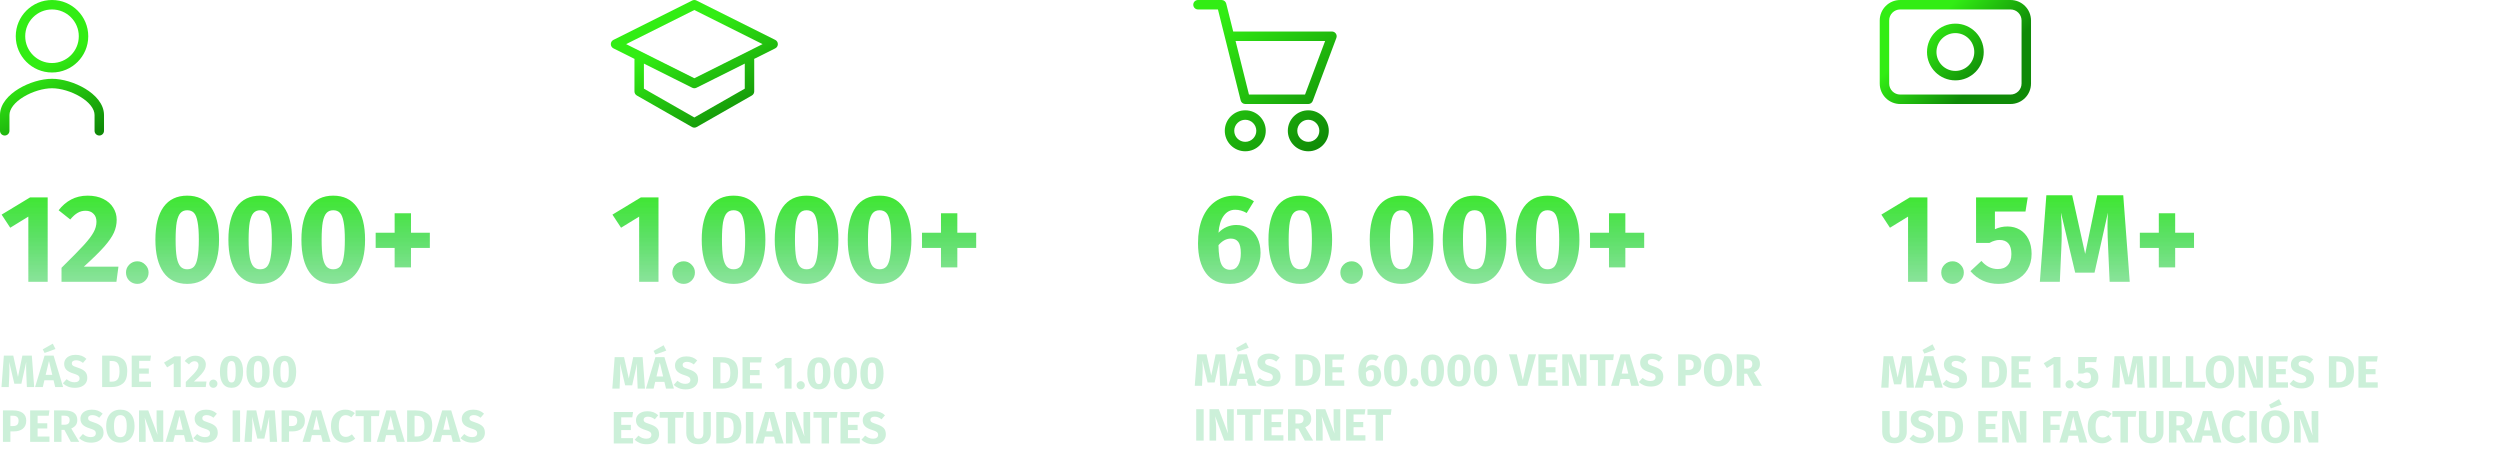 <svg width="1322" height="241" viewBox="0 0 1322 241" fill="none" xmlns="http://www.w3.org/2000/svg">
<path d="M27.5 41.667C33.061 41.667 39.753 43.691 45.074 46.907C50.262 50.043 55 54.861 55 60.833V69.167C55 70.548 53.881 71.667 52.5 71.667C51.119 71.667 50 70.548 50 69.167V60.833C50 57.597 47.279 54.082 42.488 51.187C37.831 48.371 32.022 46.667 27.5 46.667C22.978 46.667 17.169 48.371 12.512 51.187C7.721 54.082 5 57.597 5 60.833V69.167C5 70.548 3.881 71.667 2.5 71.667C1.119 71.667 0 70.548 0 69.167V60.833C0 54.861 4.738 50.043 9.926 46.907C15.247 43.691 21.939 41.667 27.5 41.667ZM27.5 0C38.085 4.43276e-05 46.667 8.582 46.667 19.167C46.667 29.752 38.085 38.333 27.5 38.333C16.915 38.333 8.333 29.752 8.333 19.167C8.333 8.582 16.915 0 27.5 0ZM27.5 5C19.676 5 13.333 11.343 13.333 19.167C13.333 26.991 19.676 33.333 27.5 33.333C35.324 33.333 41.667 26.991 41.667 19.167C41.667 11.343 35.324 5 27.5 5Z" fill="url(#paint0_linear_1062_2781)"/>
<path d="M25.212 104.384V149H14.982V114.548L5.412 120.422L0.858 113.492L15.906 104.384H25.212ZM46.323 103.46C49.535 103.46 52.285 104.032 54.573 105.176C56.905 106.32 58.665 107.86 59.853 109.796C61.085 111.732 61.701 113.866 61.701 116.198C61.701 118.574 61.217 120.84 60.249 122.996C59.281 125.152 57.565 127.638 55.101 130.454C52.637 133.226 49.051 136.746 44.343 141.014H62.625L61.569 149H32.529V141.608C37.941 136.284 41.879 132.28 44.343 129.596C46.807 126.868 48.523 124.602 49.491 122.798C50.503 120.994 51.009 119.146 51.009 117.254C51.009 115.45 50.481 114.042 49.425 113.03C48.413 111.974 47.027 111.446 45.267 111.446C43.683 111.446 42.275 111.82 41.043 112.568C39.811 113.272 38.513 114.438 37.149 116.066L31.011 111.182C32.859 108.762 35.059 106.87 37.611 105.506C40.207 104.142 43.111 103.46 46.323 103.46ZM72.631 138.176C74.259 138.176 75.645 138.77 76.789 139.958C77.977 141.102 78.571 142.488 78.571 144.116C78.571 145.788 77.977 147.218 76.789 148.406C75.645 149.55 74.259 150.122 72.631 150.122C70.959 150.122 69.529 149.55 68.341 148.406C67.197 147.218 66.625 145.788 66.625 144.116C66.625 142.488 67.197 141.102 68.341 139.958C69.529 138.77 70.959 138.176 72.631 138.176ZM99.002 103.46C104.458 103.46 108.616 105.462 111.476 109.466C114.38 113.47 115.832 119.234 115.832 126.758C115.832 134.238 114.38 140.002 111.476 144.05C108.616 148.098 104.458 150.122 99.002 150.122C93.546 150.122 89.366 148.098 86.462 144.05C83.602 140.002 82.172 134.238 82.172 126.758C82.172 119.234 83.602 113.47 86.462 109.466C89.366 105.462 93.546 103.46 99.002 103.46ZM99.002 111.182C97.506 111.182 96.318 111.666 95.438 112.634C94.558 113.602 93.898 115.208 93.458 117.452C93.062 119.696 92.864 122.798 92.864 126.758C92.864 130.718 93.062 133.842 93.458 136.13C93.898 138.374 94.558 139.98 95.438 140.948C96.318 141.916 97.506 142.4 99.002 142.4C100.498 142.4 101.686 141.938 102.566 141.014C103.446 140.046 104.084 138.44 104.48 136.196C104.92 133.908 105.14 130.762 105.14 126.758C105.14 122.754 104.92 119.63 104.48 117.386C104.084 115.098 103.446 113.492 102.566 112.568C101.686 111.644 100.498 111.182 99.002 111.182ZM137.609 103.46C143.065 103.46 147.223 105.462 150.083 109.466C152.987 113.47 154.439 119.234 154.439 126.758C154.439 134.238 152.987 140.002 150.083 144.05C147.223 148.098 143.065 150.122 137.609 150.122C132.153 150.122 127.973 148.098 125.069 144.05C122.209 140.002 120.779 134.238 120.779 126.758C120.779 119.234 122.209 113.47 125.069 109.466C127.973 105.462 132.153 103.46 137.609 103.46ZM137.609 111.182C136.113 111.182 134.925 111.666 134.045 112.634C133.165 113.602 132.505 115.208 132.065 117.452C131.669 119.696 131.471 122.798 131.471 126.758C131.471 130.718 131.669 133.842 132.065 136.13C132.505 138.374 133.165 139.98 134.045 140.948C134.925 141.916 136.113 142.4 137.609 142.4C139.105 142.4 140.293 141.938 141.173 141.014C142.053 140.046 142.691 138.44 143.087 136.196C143.527 133.908 143.747 130.762 143.747 126.758C143.747 122.754 143.527 119.63 143.087 117.386C142.691 115.098 142.053 113.492 141.173 112.568C140.293 111.644 139.105 111.182 137.609 111.182ZM176.217 103.46C181.673 103.46 185.831 105.462 188.691 109.466C191.595 113.47 193.047 119.234 193.047 126.758C193.047 134.238 191.595 140.002 188.691 144.05C185.831 148.098 181.673 150.122 176.217 150.122C170.761 150.122 166.581 148.098 163.677 144.05C160.817 140.002 159.387 134.238 159.387 126.758C159.387 119.234 160.817 113.47 163.677 109.466C166.581 105.462 170.761 103.46 176.217 103.46ZM176.217 111.182C174.721 111.182 173.533 111.666 172.653 112.634C171.773 113.602 171.113 115.208 170.673 117.452C170.277 119.696 170.079 122.798 170.079 126.758C170.079 130.718 170.277 133.842 170.673 136.13C171.113 138.374 171.773 139.98 172.653 140.948C173.533 141.916 174.721 142.4 176.217 142.4C177.713 142.4 178.901 141.938 179.781 141.014C180.661 140.046 181.299 138.44 181.695 136.196C182.135 133.908 182.355 130.762 182.355 126.758C182.355 122.754 182.135 119.63 181.695 117.386C181.299 115.098 180.661 113.492 179.781 112.568C178.901 111.644 177.713 111.182 176.217 111.182ZM217.332 112.766V123.062H227.298V131.114H217.332V141.41H208.686V131.114H198.654V123.062H208.686V112.766H217.332Z" fill="url(#paint1_linear_1062_2781)"/>
<path d="M18.072 204.668H14.208L13.92 198.164C13.84 196.612 13.8 195.228 13.8 194.012C13.8 193.084 13.824 192.204 13.872 191.372L11.304 202.916H7.584L4.848 191.372C4.944 192.764 4.992 194.076 4.992 195.308C4.992 196.236 4.968 197.204 4.92 198.212L4.632 204.668H0.792L2.04 188.036H7.008L9.504 199.316L11.832 188.036H16.824L18.072 204.668ZM29.187 204.668L28.323 201.092H23.475L22.635 204.668H18.555L23.571 188.036H28.347L33.363 204.668H29.187ZM24.147 198.236H27.651L25.899 190.892L24.147 198.236ZM27.915 181.724L29.331 184.556L23.571 186.644L22.611 184.724L27.915 181.724ZM39.935 187.628C41.183 187.628 42.263 187.804 43.175 188.156C44.103 188.508 44.943 189.044 45.695 189.764L43.871 191.9C42.735 190.972 41.519 190.508 40.223 190.508C39.535 190.508 38.991 190.652 38.591 190.94C38.191 191.212 37.991 191.612 37.991 192.14C37.991 192.508 38.079 192.812 38.255 193.052C38.431 193.276 38.743 193.492 39.191 193.7C39.639 193.908 40.311 194.156 41.207 194.444C42.903 194.988 44.151 195.66 44.951 196.46C45.751 197.244 46.151 198.364 46.151 199.82C46.151 200.86 45.887 201.78 45.359 202.58C44.831 203.364 44.071 203.98 43.079 204.428C42.087 204.86 40.911 205.076 39.551 205.076C38.191 205.076 36.983 204.86 35.927 204.428C34.887 203.996 33.991 203.42 33.239 202.7L35.231 200.516C35.871 201.06 36.527 201.468 37.199 201.74C37.887 202.012 38.631 202.148 39.431 202.148C40.247 202.148 40.887 201.972 41.351 201.62C41.831 201.252 42.071 200.748 42.071 200.108C42.071 199.692 41.983 199.348 41.807 199.076C41.631 198.788 41.327 198.532 40.895 198.308C40.463 198.084 39.839 197.844 39.023 197.588C37.183 197.028 35.871 196.34 35.087 195.524C34.319 194.708 33.935 193.676 33.935 192.428C33.935 191.468 34.191 190.628 34.703 189.908C35.215 189.172 35.927 188.612 36.839 188.228C37.751 187.828 38.783 187.628 39.935 187.628ZM58.645 188.036C61.253 188.036 63.341 188.628 64.909 189.812C66.493 190.98 67.285 193.132 67.285 196.268C67.285 199.356 66.517 201.532 64.981 202.796C63.445 204.044 61.453 204.668 59.005 204.668H54.013V188.036H58.645ZM57.949 190.892V201.812H59.245C60.541 201.812 61.525 201.412 62.197 200.612C62.869 199.796 63.205 198.348 63.205 196.268C63.205 194.844 63.037 193.74 62.701 192.956C62.365 192.172 61.909 191.636 61.333 191.348C60.757 191.044 60.045 190.892 59.197 190.892H57.949ZM79.846 188.036L79.438 190.844H73.582V194.828H78.694V197.588H73.582V201.836H79.846V204.668H69.646V188.036H79.846ZM95.582 188.444V204.668H91.862V192.14L88.382 194.276L86.726 191.756L92.198 188.444H95.582ZM103.259 188.108C104.427 188.108 105.427 188.316 106.259 188.732C107.107 189.148 107.747 189.708 108.179 190.412C108.627 191.116 108.851 191.892 108.851 192.74C108.851 193.604 108.675 194.428 108.323 195.212C107.971 195.996 107.347 196.9 106.451 197.924C105.555 198.932 104.251 200.212 102.539 201.764H109.187L108.803 204.668H98.243V201.98C100.211 200.044 101.643 198.588 102.539 197.612C103.435 196.62 104.059 195.796 104.411 195.14C104.779 194.484 104.963 193.812 104.963 193.124C104.963 192.468 104.771 191.956 104.387 191.588C104.019 191.204 103.515 191.012 102.875 191.012C102.299 191.012 101.787 191.148 101.339 191.42C100.891 191.676 100.419 192.1 99.923 192.692L97.691 190.916C98.363 190.036 99.163 189.348 100.091 188.852C101.035 188.356 102.091 188.108 103.259 188.108ZM112.825 200.732C113.417 200.732 113.921 200.948 114.337 201.38C114.769 201.796 114.985 202.3 114.985 202.892C114.985 203.5 114.769 204.02 114.337 204.452C113.921 204.868 113.417 205.076 112.825 205.076C112.217 205.076 111.697 204.868 111.265 204.452C110.849 204.02 110.641 203.5 110.641 202.892C110.641 202.3 110.849 201.796 111.265 201.38C111.697 200.948 112.217 200.732 112.825 200.732ZM122.415 188.108C124.399 188.108 125.911 188.836 126.951 190.292C128.007 191.748 128.535 193.844 128.535 196.58C128.535 199.3 128.007 201.396 126.951 202.868C125.911 204.34 124.399 205.076 122.415 205.076C120.431 205.076 118.911 204.34 117.855 202.868C116.815 201.396 116.295 199.3 116.295 196.58C116.295 193.844 116.815 191.748 117.855 190.292C118.911 188.836 120.431 188.108 122.415 188.108ZM122.415 190.916C121.871 190.916 121.439 191.092 121.119 191.444C120.799 191.796 120.559 192.38 120.399 193.196C120.255 194.012 120.183 195.14 120.183 196.58C120.183 198.02 120.255 199.156 120.399 199.988C120.559 200.804 120.799 201.388 121.119 201.74C121.439 202.092 121.871 202.268 122.415 202.268C122.959 202.268 123.391 202.1 123.711 201.764C124.031 201.412 124.263 200.828 124.407 200.012C124.567 199.18 124.647 198.036 124.647 196.58C124.647 195.124 124.567 193.988 124.407 193.172C124.263 192.34 124.031 191.756 123.711 191.42C123.391 191.084 122.959 190.916 122.415 190.916ZM136.454 188.108C138.438 188.108 139.95 188.836 140.99 190.292C142.046 191.748 142.574 193.844 142.574 196.58C142.574 199.3 142.046 201.396 140.99 202.868C139.95 204.34 138.438 205.076 136.454 205.076C134.47 205.076 132.95 204.34 131.894 202.868C130.854 201.396 130.334 199.3 130.334 196.58C130.334 193.844 130.854 191.748 131.894 190.292C132.95 188.836 134.47 188.108 136.454 188.108ZM136.454 190.916C135.91 190.916 135.478 191.092 135.158 191.444C134.838 191.796 134.598 192.38 134.438 193.196C134.294 194.012 134.222 195.14 134.222 196.58C134.222 198.02 134.294 199.156 134.438 199.988C134.598 200.804 134.838 201.388 135.158 201.74C135.478 202.092 135.91 202.268 136.454 202.268C136.998 202.268 137.43 202.1 137.75 201.764C138.07 201.412 138.302 200.828 138.446 200.012C138.606 199.18 138.686 198.036 138.686 196.58C138.686 195.124 138.606 193.988 138.446 193.172C138.302 192.34 138.07 191.756 137.75 191.42C137.43 191.084 136.998 190.916 136.454 190.916ZM150.493 188.108C152.477 188.108 153.989 188.836 155.029 190.292C156.085 191.748 156.613 193.844 156.613 196.58C156.613 199.3 156.085 201.396 155.029 202.868C153.989 204.34 152.477 205.076 150.493 205.076C148.509 205.076 146.989 204.34 145.933 202.868C144.893 201.396 144.373 199.3 144.373 196.58C144.373 193.844 144.893 191.748 145.933 190.292C146.989 188.836 148.509 188.108 150.493 188.108ZM150.493 190.916C149.949 190.916 149.517 191.092 149.197 191.444C148.877 191.796 148.637 192.38 148.477 193.196C148.333 194.012 148.261 195.14 148.261 196.58C148.261 198.02 148.333 199.156 148.477 199.988C148.637 200.804 148.877 201.388 149.197 201.74C149.517 202.092 149.949 202.268 150.493 202.268C151.037 202.268 151.469 202.1 151.789 201.764C152.109 201.412 152.341 200.828 152.485 200.012C152.645 199.18 152.725 198.036 152.725 196.58C152.725 195.124 152.645 193.988 152.485 193.172C152.341 192.34 152.109 191.756 151.789 191.42C151.469 191.084 151.037 190.916 150.493 190.916ZM6.936 217.036C9.128 217.036 10.832 217.492 12.048 218.404C13.264 219.316 13.872 220.668 13.872 222.46C13.872 224.332 13.272 225.748 12.072 226.708C10.888 227.652 9.296 228.124 7.296 228.124H5.496V233.668H1.56V217.036H6.936ZM6.96 225.292C7.888 225.292 8.592 225.076 9.072 224.644C9.568 224.196 9.816 223.468 9.816 222.46C9.816 220.716 8.84 219.844 6.888 219.844H5.496V225.292H6.96ZM26.151 217.036L25.743 219.844H19.887V223.828H24.999V226.588H19.887V230.836H26.151V233.668H15.951V217.036H26.151ZM34.055 227.308H32.519V233.668H28.583V217.036H34.031C36.303 217.036 38.007 217.452 39.143 218.284C40.295 219.116 40.871 220.388 40.871 222.1C40.871 223.172 40.615 224.068 40.103 224.788C39.591 225.492 38.783 226.092 37.679 226.588L41.903 233.668H37.463L34.055 227.308ZM32.519 224.596H34.175C35.055 224.596 35.711 224.396 36.143 223.996C36.591 223.596 36.815 222.964 36.815 222.1C36.815 221.3 36.575 220.716 36.095 220.348C35.631 219.98 34.911 219.796 33.935 219.796H32.519V224.596ZM48.537 216.628C49.785 216.628 50.865 216.804 51.777 217.156C52.705 217.508 53.545 218.044 54.297 218.764L52.473 220.9C51.337 219.972 50.121 219.508 48.825 219.508C48.137 219.508 47.593 219.652 47.193 219.94C46.793 220.212 46.593 220.612 46.593 221.14C46.593 221.508 46.681 221.812 46.857 222.052C47.033 222.276 47.345 222.492 47.793 222.7C48.241 222.908 48.913 223.156 49.809 223.444C51.505 223.988 52.753 224.66 53.553 225.46C54.353 226.244 54.753 227.364 54.753 228.82C54.753 229.86 54.489 230.78 53.961 231.58C53.433 232.364 52.673 232.98 51.681 233.428C50.689 233.86 49.513 234.076 48.153 234.076C46.793 234.076 45.585 233.86 44.529 233.428C43.489 232.996 42.593 232.42 41.841 231.7L43.833 229.516C44.473 230.06 45.129 230.468 45.801 230.74C46.489 231.012 47.233 231.148 48.033 231.148C48.849 231.148 49.489 230.972 49.953 230.62C50.433 230.252 50.673 229.748 50.673 229.108C50.673 228.692 50.585 228.348 50.409 228.076C50.233 227.788 49.929 227.532 49.497 227.308C49.065 227.084 48.441 226.844 47.625 226.588C45.785 226.028 44.473 225.34 43.689 224.524C42.921 223.708 42.537 222.676 42.537 221.428C42.537 220.468 42.793 219.628 43.305 218.908C43.817 218.172 44.529 217.612 45.441 217.228C46.353 216.828 47.385 216.628 48.537 216.628ZM63.639 216.628C66.007 216.628 67.847 217.388 69.159 218.908C70.487 220.428 71.151 222.572 71.151 225.34C71.151 227.148 70.847 228.708 70.239 230.02C69.647 231.332 68.783 232.34 67.647 233.044C66.527 233.732 65.191 234.076 63.639 234.076C62.087 234.076 60.751 233.732 59.631 233.044C58.511 232.356 57.647 231.364 57.039 230.068C56.447 228.756 56.151 227.18 56.151 225.34C56.151 223.548 56.447 221.996 57.039 220.684C57.647 219.372 58.511 218.372 59.631 217.684C60.751 216.98 62.087 216.628 63.639 216.628ZM63.639 219.508C62.503 219.508 61.655 219.972 61.095 220.9C60.551 221.812 60.279 223.292 60.279 225.34C60.279 227.388 60.559 228.876 61.119 229.804C61.679 230.732 62.519 231.196 63.639 231.196C64.791 231.196 65.639 230.74 66.183 229.828C66.743 228.9 67.023 227.404 67.023 225.34C67.023 223.276 66.743 221.788 66.183 220.876C65.623 219.964 64.775 219.508 63.639 219.508ZM86.329 233.668H81.313L76.513 220.78C76.673 222.044 76.793 223.164 76.873 224.14C76.969 225.1 77.017 226.244 77.017 227.572V233.668H73.513V217.036H78.409L83.329 229.948C82.977 227.756 82.801 225.692 82.801 223.756V217.036H86.329V233.668ZM98.187 233.668L97.323 230.092H92.475L91.635 233.668H87.555L92.571 217.036H97.347L102.363 233.668H98.187ZM93.147 227.236H96.651L94.899 219.892L93.147 227.236ZM108.935 216.628C110.183 216.628 111.263 216.804 112.175 217.156C113.103 217.508 113.943 218.044 114.695 218.764L112.871 220.9C111.735 219.972 110.519 219.508 109.223 219.508C108.535 219.508 107.991 219.652 107.591 219.94C107.191 220.212 106.991 220.612 106.991 221.14C106.991 221.508 107.079 221.812 107.255 222.052C107.431 222.276 107.743 222.492 108.191 222.7C108.639 222.908 109.311 223.156 110.207 223.444C111.903 223.988 113.151 224.66 113.951 225.46C114.751 226.244 115.151 227.364 115.151 228.82C115.151 229.86 114.887 230.78 114.359 231.58C113.831 232.364 113.071 232.98 112.079 233.428C111.087 233.86 109.911 234.076 108.551 234.076C107.191 234.076 105.983 233.86 104.927 233.428C103.887 232.996 102.991 232.42 102.239 231.7L104.231 229.516C104.871 230.06 105.527 230.468 106.199 230.74C106.887 231.012 107.631 231.148 108.431 231.148C109.247 231.148 109.887 230.972 110.351 230.62C110.831 230.252 111.071 229.748 111.071 229.108C111.071 228.692 110.983 228.348 110.807 228.076C110.631 227.788 110.327 227.532 109.895 227.308C109.463 227.084 108.839 226.844 108.023 226.588C106.183 226.028 104.871 225.34 104.087 224.524C103.319 223.708 102.935 222.676 102.935 221.428C102.935 220.468 103.191 219.628 103.703 218.908C104.215 218.172 104.927 217.612 105.839 217.228C106.751 216.828 107.783 216.628 108.935 216.628ZM126.949 217.036V233.668H123.013V217.036H126.949ZM146.556 233.668H142.692L142.404 227.164C142.324 225.612 142.284 224.228 142.284 223.012C142.284 222.084 142.308 221.204 142.356 220.372L139.788 231.916H136.068L133.332 220.372C133.428 221.764 133.476 223.076 133.476 224.308C133.476 225.236 133.452 226.204 133.404 227.212L133.116 233.668H129.276L130.524 217.036H135.492L137.988 228.316L140.316 217.036H145.308L146.556 233.668ZM154.288 217.036C156.48 217.036 158.184 217.492 159.4 218.404C160.616 219.316 161.224 220.668 161.224 222.46C161.224 224.332 160.624 225.748 159.424 226.708C158.24 227.652 156.648 228.124 154.648 228.124H152.848V233.668H148.912V217.036H154.288ZM154.312 225.292C155.24 225.292 155.944 225.076 156.424 224.644C156.92 224.196 157.168 223.468 157.168 222.46C157.168 220.716 156.192 219.844 154.24 219.844H152.848V225.292H154.312ZM170.633 233.668L169.769 230.092H164.921L164.081 233.668H160L165.017 217.036H169.793L174.809 233.668H170.633ZM165.593 227.236H169.097L167.345 219.892L165.593 227.236ZM182.586 216.628C183.626 216.628 184.546 216.78 185.346 217.084C186.162 217.388 186.93 217.844 187.65 218.452L185.778 220.684C185.282 220.3 184.794 220.012 184.314 219.82C183.834 219.628 183.322 219.532 182.778 219.532C181.658 219.532 180.77 220.004 180.114 220.948C179.474 221.892 179.154 223.348 179.154 225.316C179.154 227.252 179.474 228.692 180.114 229.636C180.77 230.564 181.674 231.028 182.826 231.028C183.434 231.028 183.986 230.916 184.482 230.692C184.978 230.452 185.514 230.116 186.09 229.684L187.842 231.94C187.218 232.564 186.458 233.076 185.562 233.476C184.682 233.876 183.706 234.076 182.634 234.076C181.098 234.076 179.762 233.74 178.626 233.068C177.49 232.396 176.602 231.404 175.962 230.092C175.338 228.764 175.026 227.172 175.026 225.316C175.026 223.508 175.346 221.948 175.986 220.636C176.642 219.324 177.538 218.332 178.674 217.66C179.826 216.972 181.13 216.628 182.586 216.628ZM200.741 217.036L200.357 220.06H196.253V233.668H192.317V220.06H188.021V217.036H200.741ZM209.89 233.668L209.026 230.092H204.178L203.338 233.668H199.258L204.274 217.036H209.05L214.066 233.668H209.89ZM204.85 227.236H208.354L206.602 219.892L204.85 227.236ZM219.919 217.036C222.527 217.036 224.615 217.628 226.183 218.812C227.767 219.98 228.559 222.132 228.559 225.268C228.559 228.356 227.791 230.532 226.255 231.796C224.719 233.044 222.727 233.668 220.279 233.668H215.287V217.036H219.919ZM219.223 219.892V230.812H220.519C221.815 230.812 222.799 230.412 223.471 229.612C224.143 228.796 224.479 227.348 224.479 225.268C224.479 223.844 224.311 222.74 223.975 221.956C223.639 221.172 223.183 220.636 222.607 220.348C222.031 220.044 221.319 219.892 220.471 219.892H219.223ZM239.445 233.668L238.581 230.092H233.733L232.893 233.668H228.813L233.829 217.036H238.605L243.621 233.668H239.445ZM234.405 227.236H237.909L236.157 219.892L234.405 227.236ZM250.193 216.628C251.441 216.628 252.521 216.804 253.433 217.156C254.361 217.508 255.201 218.044 255.953 218.764L254.129 220.9C252.993 219.972 251.777 219.508 250.481 219.508C249.793 219.508 249.249 219.652 248.849 219.94C248.449 220.212 248.249 220.612 248.249 221.14C248.249 221.508 248.337 221.812 248.513 222.052C248.689 222.276 249.001 222.492 249.449 222.7C249.897 222.908 250.569 223.156 251.465 223.444C253.161 223.988 254.409 224.66 255.209 225.46C256.009 226.244 256.409 227.364 256.409 228.82C256.409 229.86 256.145 230.78 255.617 231.58C255.089 232.364 254.329 232.98 253.337 233.428C252.345 233.86 251.169 234.076 249.809 234.076C248.449 234.076 247.241 233.86 246.185 233.428C245.145 232.996 244.249 232.42 243.497 231.7L245.489 229.516C246.129 230.06 246.785 230.468 247.457 230.74C248.145 231.012 248.889 231.148 249.689 231.148C250.505 231.148 251.145 230.972 251.609 230.62C252.089 230.252 252.329 229.748 252.329 229.108C252.329 228.692 252.241 228.348 252.065 228.076C251.889 227.788 251.585 227.532 251.153 227.308C250.721 227.084 250.097 226.844 249.281 226.588C247.441 226.028 246.129 225.34 245.345 224.524C244.577 223.708 244.193 222.676 244.193 221.428C244.193 220.468 244.449 219.628 244.961 218.908C245.473 218.172 246.185 217.612 247.097 217.228C248.009 216.828 249.041 216.628 250.193 216.628Z" fill="#CCF0D9"/>
<path d="M658.5 58.333C664.483 58.333 669.333 63.184 669.333 69.167C669.333 75.15 664.483 80 658.5 80C652.517 80 647.667 75.15 647.667 69.167C647.667 63.184 652.517 58.333 658.5 58.333ZM691.833 58.333C697.816 58.333 702.667 63.184 702.667 69.167C702.667 75.15 697.816 80 691.833 80C685.85 80 681 75.15 681 69.167C681 63.184 685.85 58.333 691.833 58.333ZM658.5 63.333C655.278 63.333 652.667 65.945 652.667 69.167C652.667 72.388 655.278 75 658.5 75C661.721 75 664.333 72.388 664.333 69.167C664.333 65.945 661.722 63.333 658.5 63.333ZM691.833 63.333C688.611 63.333 686 65.945 686 69.167C686 72.388 688.612 75 691.833 75C695.055 75 697.667 72.388 697.667 69.167C697.667 65.945 695.055 63.333 691.833 63.333ZM646 0C647.147 0 648.148 0.781 648.426 1.894L652.118 16.667H704.333C705.153 16.667 705.921 17.069 706.388 17.743C706.855 18.417 706.962 19.277 706.674 20.045L694.174 53.378C693.808 54.354 692.875 55 691.833 55H658.5C657.353 55 656.352 54.219 656.074 53.106L647.755 19.827C647.745 19.793 647.736 19.758 647.729 19.723L644.048 5H633.5C632.119 5 631 3.881 631 2.5C631 1.119 632.119 0 633.5 0H646ZM660.452 50H690.101L700.726 21.667H653.368L660.452 50Z" fill="url(#paint2_linear_1062_2781)"/>
<path d="M653.77 118.97C656.234 118.97 658.434 119.564 660.37 120.752C662.306 121.896 663.824 123.59 664.924 125.834C666.024 128.034 666.574 130.674 666.574 133.754C666.574 136.79 665.914 139.562 664.594 142.07C663.274 144.534 661.382 146.492 658.918 147.944C656.498 149.396 653.66 150.122 650.404 150.122C644.684 150.122 640.438 148.208 637.666 144.38C634.894 140.552 633.508 135.294 633.508 128.606C633.508 123.59 634.278 119.19 635.818 115.406C637.402 111.622 639.646 108.696 642.55 106.628C645.498 104.516 648.952 103.46 652.912 103.46C656.74 103.46 660.128 104.45 663.076 106.43L659.248 112.634C657.268 111.49 655.244 110.918 653.176 110.918C650.668 110.918 648.644 111.974 647.104 114.086C645.564 116.198 644.64 119.19 644.332 123.062C647.016 120.334 650.162 118.97 653.77 118.97ZM650.536 142.664C652.384 142.664 653.77 141.894 654.694 140.354C655.662 138.77 656.146 136.614 656.146 133.886C656.146 131.114 655.706 129.134 654.826 127.946C653.946 126.758 652.626 126.164 650.866 126.164C648.49 126.164 646.312 127.33 644.332 129.662C644.42 134.37 644.926 137.714 645.85 139.694C646.774 141.674 648.336 142.664 650.536 142.664ZM687.592 103.46C693.048 103.46 697.206 105.462 700.066 109.466C702.97 113.47 704.422 119.234 704.422 126.758C704.422 134.238 702.97 140.002 700.066 144.05C697.206 148.098 693.048 150.122 687.592 150.122C682.136 150.122 677.956 148.098 675.052 144.05C672.192 140.002 670.762 134.238 670.762 126.758C670.762 119.234 672.192 113.47 675.052 109.466C677.956 105.462 682.136 103.46 687.592 103.46ZM687.592 111.182C686.096 111.182 684.908 111.666 684.028 112.634C683.148 113.602 682.488 115.208 682.048 117.452C681.652 119.696 681.454 122.798 681.454 126.758C681.454 130.718 681.652 133.842 682.048 136.13C682.488 138.374 683.148 139.98 684.028 140.948C684.908 141.916 686.096 142.4 687.592 142.4C689.088 142.4 690.276 141.938 691.156 141.014C692.036 140.046 692.674 138.44 693.07 136.196C693.51 133.908 693.73 130.762 693.73 126.758C693.73 122.754 693.51 119.63 693.07 117.386C692.674 115.098 692.036 113.492 691.156 112.568C690.276 111.644 689.088 111.182 687.592 111.182ZM714.781 138.176C716.409 138.176 717.795 138.77 718.939 139.958C720.127 141.102 720.721 142.488 720.721 144.116C720.721 145.788 720.127 147.218 718.939 148.406C717.795 149.55 716.409 150.122 714.781 150.122C713.109 150.122 711.679 149.55 710.491 148.406C709.347 147.218 708.775 145.788 708.775 144.116C708.775 142.488 709.347 141.102 710.491 139.958C711.679 138.77 713.109 138.176 714.781 138.176ZM741.152 103.46C746.608 103.46 750.766 105.462 753.626 109.466C756.53 113.47 757.982 119.234 757.982 126.758C757.982 134.238 756.53 140.002 753.626 144.05C750.766 148.098 746.608 150.122 741.152 150.122C735.696 150.122 731.516 148.098 728.612 144.05C725.752 140.002 724.322 134.238 724.322 126.758C724.322 119.234 725.752 113.47 728.612 109.466C731.516 105.462 735.696 103.46 741.152 103.46ZM741.152 111.182C739.656 111.182 738.468 111.666 737.588 112.634C736.708 113.602 736.048 115.208 735.608 117.452C735.212 119.696 735.014 122.798 735.014 126.758C735.014 130.718 735.212 133.842 735.608 136.13C736.048 138.374 736.708 139.98 737.588 140.948C738.468 141.916 739.656 142.4 741.152 142.4C742.648 142.4 743.836 141.938 744.716 141.014C745.596 140.046 746.234 138.44 746.63 136.196C747.07 133.908 747.29 130.762 747.29 126.758C747.29 122.754 747.07 119.63 746.63 117.386C746.234 115.098 745.596 113.492 744.716 112.568C743.836 111.644 742.648 111.182 741.152 111.182ZM779.76 103.46C785.216 103.46 789.374 105.462 792.234 109.466C795.138 113.47 796.59 119.234 796.59 126.758C796.59 134.238 795.138 140.002 792.234 144.05C789.374 148.098 785.216 150.122 779.76 150.122C774.304 150.122 770.124 148.098 767.22 144.05C764.36 140.002 762.93 134.238 762.93 126.758C762.93 119.234 764.36 113.47 767.22 109.466C770.124 105.462 774.304 103.46 779.76 103.46ZM779.76 111.182C778.264 111.182 777.076 111.666 776.196 112.634C775.316 113.602 774.656 115.208 774.216 117.452C773.82 119.696 773.622 122.798 773.622 126.758C773.622 130.718 773.82 133.842 774.216 136.13C774.656 138.374 775.316 139.98 776.196 140.948C777.076 141.916 778.264 142.4 779.76 142.4C781.256 142.4 782.444 141.938 783.324 141.014C784.204 140.046 784.842 138.44 785.238 136.196C785.678 133.908 785.898 130.762 785.898 126.758C785.898 122.754 785.678 119.63 785.238 117.386C784.842 115.098 784.204 113.492 783.324 112.568C782.444 111.644 781.256 111.182 779.76 111.182ZM818.367 103.46C823.823 103.46 827.981 105.462 830.841 109.466C833.745 113.47 835.197 119.234 835.197 126.758C835.197 134.238 833.745 140.002 830.841 144.05C827.981 148.098 823.823 150.122 818.367 150.122C812.911 150.122 808.731 148.098 805.827 144.05C802.967 140.002 801.537 134.238 801.537 126.758C801.537 119.234 802.967 113.47 805.827 109.466C808.731 105.462 812.911 103.46 818.367 103.46ZM818.367 111.182C816.871 111.182 815.683 111.666 814.803 112.634C813.923 113.602 813.263 115.208 812.823 117.452C812.427 119.696 812.229 122.798 812.229 126.758C812.229 130.718 812.427 133.842 812.823 136.13C813.263 138.374 813.923 139.98 814.803 140.948C815.683 141.916 816.871 142.4 818.367 142.4C819.863 142.4 821.051 141.938 821.931 141.014C822.811 140.046 823.449 138.44 823.845 136.196C824.285 133.908 824.505 130.762 824.505 126.758C824.505 122.754 824.285 119.63 823.845 117.386C823.449 115.098 822.811 113.492 821.931 112.568C821.051 111.644 819.863 111.182 818.367 111.182ZM859.483 112.766V123.062H869.449V131.114H859.483V141.41H850.837V131.114H840.805V123.062H850.837V112.766H859.483Z" fill="url(#paint3_linear_1062_2781)"/>
<path d="M649.072 204H645.208L644.92 197.496C644.84 195.944 644.8 194.56 644.8 193.344C644.8 192.416 644.824 191.536 644.872 190.704L642.304 202.248H638.584L635.848 190.704C635.944 192.096 635.992 193.408 635.992 194.64C635.992 195.568 635.968 196.536 635.92 197.544L635.632 204H631.792L633.04 187.368H638.008L640.504 198.648L642.832 187.368H647.824L649.072 204ZM660.187 204L659.323 200.424H654.475L653.635 204H649.555L654.571 187.368H659.347L664.363 204H660.187ZM655.147 197.568H658.651L656.899 190.224L655.147 197.568ZM658.915 181.056L660.331 183.888L654.571 185.976L653.611 184.056L658.915 181.056ZM670.935 186.96C672.183 186.96 673.263 187.136 674.175 187.488C675.103 187.84 675.943 188.376 676.695 189.096L674.871 191.232C673.735 190.304 672.519 189.84 671.223 189.84C670.535 189.84 669.991 189.984 669.591 190.272C669.191 190.544 668.991 190.944 668.991 191.472C668.991 191.84 669.079 192.144 669.255 192.384C669.431 192.608 669.743 192.824 670.191 193.032C670.639 193.24 671.311 193.488 672.207 193.776C673.903 194.32 675.151 194.992 675.951 195.792C676.751 196.576 677.151 197.696 677.151 199.152C677.151 200.192 676.887 201.112 676.359 201.912C675.831 202.696 675.071 203.312 674.079 203.76C673.087 204.192 671.911 204.408 670.551 204.408C669.191 204.408 667.983 204.192 666.927 203.76C665.887 203.328 664.991 202.752 664.239 202.032L666.231 199.848C666.871 200.392 667.527 200.8 668.199 201.072C668.887 201.344 669.631 201.48 670.431 201.48C671.247 201.48 671.887 201.304 672.351 200.952C672.831 200.584 673.071 200.08 673.071 199.44C673.071 199.024 672.983 198.68 672.807 198.408C672.631 198.12 672.327 197.864 671.895 197.64C671.463 197.416 670.839 197.176 670.023 196.92C668.183 196.36 666.871 195.672 666.087 194.856C665.319 194.04 664.935 193.008 664.935 191.76C664.935 190.8 665.191 189.96 665.703 189.24C666.215 188.504 666.927 187.944 667.839 187.56C668.751 187.16 669.783 186.96 670.935 186.96ZM689.645 187.368C692.253 187.368 694.341 187.96 695.909 189.144C697.493 190.312 698.285 192.464 698.285 195.6C698.285 198.688 697.517 200.864 695.981 202.128C694.445 203.376 692.453 204 690.005 204H685.013V187.368H689.645ZM688.949 190.224V201.144H690.245C691.541 201.144 692.525 200.744 693.197 199.944C693.869 199.128 694.205 197.68 694.205 195.6C694.205 194.176 694.037 193.072 693.701 192.288C693.365 191.504 692.909 190.968 692.333 190.68C691.757 190.376 691.045 190.224 690.197 190.224H688.949ZM710.846 187.368L710.438 190.176H704.582V194.16H709.694V196.92H704.582V201.168H710.846V204H700.646V187.368H710.846ZM725.694 193.08C726.59 193.08 727.39 193.296 728.094 193.728C728.798 194.144 729.35 194.76 729.75 195.576C730.15 196.376 730.35 197.336 730.35 198.456C730.35 199.56 730.11 200.568 729.63 201.48C729.15 202.376 728.462 203.088 727.566 203.616C726.686 204.144 725.654 204.408 724.47 204.408C722.39 204.408 720.846 203.712 719.838 202.32C718.83 200.928 718.326 199.016 718.326 196.584C718.326 194.76 718.606 193.16 719.166 191.784C719.742 190.408 720.558 189.344 721.614 188.592C722.686 187.824 723.942 187.44 725.382 187.44C726.774 187.44 728.006 187.8 729.078 188.52L727.686 190.776C726.966 190.36 726.23 190.152 725.478 190.152C724.566 190.152 723.83 190.536 723.27 191.304C722.71 192.072 722.374 193.16 722.262 194.568C723.238 193.576 724.382 193.08 725.694 193.08ZM724.518 201.696C725.19 201.696 725.694 201.416 726.03 200.856C726.382 200.28 726.558 199.496 726.558 198.504C726.558 197.496 726.398 196.776 726.078 196.344C725.758 195.912 725.278 195.696 724.638 195.696C723.774 195.696 722.982 196.12 722.262 196.968C722.294 198.68 722.478 199.896 722.814 200.616C723.15 201.336 723.718 201.696 724.518 201.696ZM737.993 187.44C739.977 187.44 741.489 188.168 742.529 189.624C743.585 191.08 744.113 193.176 744.113 195.912C744.113 198.632 743.585 200.728 742.529 202.2C741.489 203.672 739.977 204.408 737.993 204.408C736.009 204.408 734.489 203.672 733.433 202.2C732.393 200.728 731.873 198.632 731.873 195.912C731.873 193.176 732.393 191.08 733.433 189.624C734.489 188.168 736.009 187.44 737.993 187.44ZM737.993 190.248C737.449 190.248 737.017 190.424 736.697 190.776C736.377 191.128 736.137 191.712 735.977 192.528C735.833 193.344 735.761 194.472 735.761 195.912C735.761 197.352 735.833 198.488 735.977 199.32C736.137 200.136 736.377 200.72 736.697 201.072C737.017 201.424 737.449 201.6 737.993 201.6C738.537 201.6 738.969 201.432 739.289 201.096C739.609 200.744 739.841 200.16 739.985 199.344C740.145 198.512 740.225 197.368 740.225 195.912C740.225 194.456 740.145 193.32 739.985 192.504C739.841 191.672 739.609 191.088 739.289 190.752C738.969 190.416 738.537 190.248 737.993 190.248ZM747.88 200.064C748.472 200.064 748.976 200.28 749.392 200.712C749.824 201.128 750.04 201.632 750.04 202.224C750.04 202.832 749.824 203.352 749.392 203.784C748.976 204.2 748.472 204.408 747.88 204.408C747.272 204.408 746.752 204.2 746.32 203.784C745.904 203.352 745.696 202.832 745.696 202.224C745.696 201.632 745.904 201.128 746.32 200.712C746.752 200.28 747.272 200.064 747.88 200.064ZM757.47 187.44C759.454 187.44 760.966 188.168 762.006 189.624C763.062 191.08 763.59 193.176 763.59 195.912C763.59 198.632 763.062 200.728 762.006 202.2C760.966 203.672 759.454 204.408 757.47 204.408C755.486 204.408 753.966 203.672 752.91 202.2C751.87 200.728 751.35 198.632 751.35 195.912C751.35 193.176 751.87 191.08 752.91 189.624C753.966 188.168 755.486 187.44 757.47 187.44ZM757.47 190.248C756.926 190.248 756.494 190.424 756.174 190.776C755.854 191.128 755.614 191.712 755.454 192.528C755.31 193.344 755.238 194.472 755.238 195.912C755.238 197.352 755.31 198.488 755.454 199.32C755.614 200.136 755.854 200.72 756.174 201.072C756.494 201.424 756.926 201.6 757.47 201.6C758.014 201.6 758.446 201.432 758.766 201.096C759.086 200.744 759.318 200.16 759.462 199.344C759.622 198.512 759.702 197.368 759.702 195.912C759.702 194.456 759.622 193.32 759.462 192.504C759.318 191.672 759.086 191.088 758.766 190.752C758.446 190.416 758.014 190.248 757.47 190.248ZM771.509 187.44C773.493 187.44 775.005 188.168 776.045 189.624C777.101 191.08 777.629 193.176 777.629 195.912C777.629 198.632 777.101 200.728 776.045 202.2C775.005 203.672 773.493 204.408 771.509 204.408C769.525 204.408 768.005 203.672 766.949 202.2C765.909 200.728 765.389 198.632 765.389 195.912C765.389 193.176 765.909 191.08 766.949 189.624C768.005 188.168 769.525 187.44 771.509 187.44ZM771.509 190.248C770.965 190.248 770.533 190.424 770.213 190.776C769.893 191.128 769.653 191.712 769.493 192.528C769.349 193.344 769.277 194.472 769.277 195.912C769.277 197.352 769.349 198.488 769.493 199.32C769.653 200.136 769.893 200.72 770.213 201.072C770.533 201.424 770.965 201.6 771.509 201.6C772.053 201.6 772.485 201.432 772.805 201.096C773.125 200.744 773.357 200.16 773.501 199.344C773.661 198.512 773.741 197.368 773.741 195.912C773.741 194.456 773.661 193.32 773.501 192.504C773.357 191.672 773.125 191.088 772.805 190.752C772.485 190.416 772.053 190.248 771.509 190.248ZM785.548 187.44C787.532 187.44 789.044 188.168 790.084 189.624C791.14 191.08 791.668 193.176 791.668 195.912C791.668 198.632 791.14 200.728 790.084 202.2C789.044 203.672 787.532 204.408 785.548 204.408C783.564 204.408 782.044 203.672 780.988 202.2C779.948 200.728 779.428 198.632 779.428 195.912C779.428 193.176 779.948 191.08 780.988 189.624C782.044 188.168 783.564 187.44 785.548 187.44ZM785.548 190.248C785.004 190.248 784.572 190.424 784.252 190.776C783.932 191.128 783.692 191.712 783.532 192.528C783.388 193.344 783.316 194.472 783.316 195.912C783.316 197.352 783.388 198.488 783.532 199.32C783.692 200.136 783.932 200.72 784.252 201.072C784.572 201.424 785.004 201.6 785.548 201.6C786.092 201.6 786.524 201.432 786.844 201.096C787.164 200.744 787.396 200.16 787.54 199.344C787.7 198.512 787.78 197.368 787.78 195.912C787.78 194.456 787.7 193.32 787.54 192.504C787.396 191.672 787.164 191.088 786.844 190.752C786.524 190.416 786.092 190.248 785.548 190.248ZM812.266 187.368L807.634 204H802.738L797.938 187.368H802.09L805.258 200.928L808.234 187.368H812.266ZM823.698 187.368L823.29 190.176H817.434V194.16H822.546V196.92H817.434V201.168H823.698V204H813.498V187.368H823.698ZM838.946 204H833.93L829.13 191.112C829.29 192.376 829.41 193.496 829.49 194.472C829.586 195.432 829.634 196.576 829.634 197.904V204H826.13V187.368H831.026L835.946 200.28C835.594 198.088 835.418 196.024 835.418 194.088V187.368H838.946V204ZM853.42 187.368L853.036 190.392H848.932V204H844.996V190.392H840.7V187.368H853.42ZM862.57 204L861.706 200.424H856.858L856.018 204H851.938L856.954 187.368H861.73L866.746 204H862.57ZM857.53 197.568H861.034L859.282 190.224L857.53 197.568ZM873.318 186.96C874.566 186.96 875.646 187.136 876.558 187.488C877.486 187.84 878.326 188.376 879.078 189.096L877.254 191.232C876.118 190.304 874.902 189.84 873.606 189.84C872.918 189.84 872.374 189.984 871.974 190.272C871.574 190.544 871.374 190.944 871.374 191.472C871.374 191.84 871.462 192.144 871.638 192.384C871.814 192.608 872.126 192.824 872.574 193.032C873.022 193.24 873.694 193.488 874.59 193.776C876.286 194.32 877.534 194.992 878.334 195.792C879.134 196.576 879.534 197.696 879.534 199.152C879.534 200.192 879.27 201.112 878.742 201.912C878.214 202.696 877.454 203.312 876.462 203.76C875.47 204.192 874.294 204.408 872.934 204.408C871.574 204.408 870.366 204.192 869.31 203.76C868.27 203.328 867.374 202.752 866.622 202.032L868.614 199.848C869.254 200.392 869.91 200.8 870.582 201.072C871.27 201.344 872.014 201.48 872.814 201.48C873.63 201.48 874.27 201.304 874.734 200.952C875.214 200.584 875.454 200.08 875.454 199.44C875.454 199.024 875.366 198.68 875.19 198.408C875.014 198.12 874.71 197.864 874.278 197.64C873.846 197.416 873.222 197.176 872.406 196.92C870.566 196.36 869.254 195.672 868.47 194.856C867.702 194.04 867.318 193.008 867.318 191.76C867.318 190.8 867.574 189.96 868.086 189.24C868.598 188.504 869.31 187.944 870.222 187.56C871.134 187.16 872.166 186.96 873.318 186.96ZM892.772 187.368C894.964 187.368 896.668 187.824 897.884 188.736C899.1 189.648 899.708 191 899.708 192.792C899.708 194.664 899.108 196.08 897.908 197.04C896.724 197.984 895.132 198.456 893.132 198.456H891.332V204H887.396V187.368H892.772ZM892.796 195.624C893.724 195.624 894.428 195.408 894.908 194.976C895.404 194.528 895.652 193.8 895.652 192.792C895.652 191.048 894.676 190.176 892.724 190.176H891.332V195.624H892.796ZM908.507 186.96C910.875 186.96 912.715 187.72 914.027 189.24C915.355 190.76 916.019 192.904 916.019 195.672C916.019 197.48 915.715 199.04 915.107 200.352C914.515 201.664 913.651 202.672 912.515 203.376C911.395 204.064 910.059 204.408 908.507 204.408C906.955 204.408 905.619 204.064 904.499 203.376C903.379 202.688 902.515 201.696 901.907 200.4C901.315 199.088 901.019 197.512 901.019 195.672C901.019 193.88 901.315 192.328 901.907 191.016C902.515 189.704 903.379 188.704 904.499 188.016C905.619 187.312 906.955 186.96 908.507 186.96ZM908.507 189.84C907.371 189.84 906.523 190.304 905.963 191.232C905.419 192.144 905.147 193.624 905.147 195.672C905.147 197.72 905.427 199.208 905.987 200.136C906.547 201.064 907.387 201.528 908.507 201.528C909.659 201.528 910.507 201.072 911.051 200.16C911.611 199.232 911.891 197.736 911.891 195.672C911.891 193.608 911.611 192.12 911.051 191.208C910.491 190.296 909.643 189.84 908.507 189.84ZM923.852 197.64H922.316V204H918.38V187.368H923.828C926.1 187.368 927.804 187.784 928.94 188.616C930.092 189.448 930.668 190.72 930.668 192.432C930.668 193.504 930.412 194.4 929.9 195.12C929.388 195.824 928.58 196.424 927.476 196.92L931.7 204H927.26L923.852 197.64ZM922.316 194.928H923.972C924.852 194.928 925.508 194.728 925.94 194.328C926.388 193.928 926.612 193.296 926.612 192.432C926.612 191.632 926.372 191.048 925.892 190.68C925.428 190.312 924.708 190.128 923.732 190.128H922.316V194.928ZM636.496 216.368V233H632.56V216.368H636.496ZM652.407 233H647.391L642.591 220.112C642.751 221.376 642.871 222.496 642.951 223.472C643.047 224.432 643.095 225.576 643.095 226.904V233H639.591V216.368H644.487L649.407 229.28C649.055 227.088 648.879 225.024 648.879 223.088V216.368H652.407V233ZM666.881 216.368L666.497 219.392H662.393V233H658.457V219.392H654.161V216.368H666.881ZM678.666 216.368L678.258 219.176H672.402V223.16H677.514V225.92H672.402V230.168H678.666V233H668.466V216.368H678.666ZM686.571 226.64H685.035V233H681.099V216.368H686.547C688.819 216.368 690.523 216.784 691.659 217.616C692.811 218.448 693.387 219.72 693.387 221.432C693.387 222.504 693.131 223.4 692.619 224.12C692.107 224.824 691.299 225.424 690.195 225.92L694.419 233H689.979L686.571 226.64ZM685.035 223.928H686.691C687.571 223.928 688.227 223.728 688.659 223.328C689.107 222.928 689.331 222.296 689.331 221.432C689.331 220.632 689.091 220.048 688.611 219.68C688.147 219.312 687.427 219.128 686.451 219.128H685.035V223.928ZM708.728 233H703.712L698.912 220.112C699.072 221.376 699.192 222.496 699.272 223.472C699.368 224.432 699.416 225.576 699.416 226.904V233H695.912V216.368H700.808L705.728 229.28C705.376 227.088 705.2 225.024 705.2 223.088V216.368H708.728V233ZM722.026 216.368L721.618 219.176H715.762V223.16H720.874V225.92H715.762V230.168H722.026V233H711.826V216.368H722.026ZM735.834 216.368L735.45 219.392H731.346V233H727.41V219.392H723.114V216.368H735.834Z" fill="#CCF0D9"/>
<path d="M1063.17 0C1069.15 0 1074 4.85 1074 10.833V44.167C1074 50.15 1069.15 55 1063.17 55H1004.83C998.85 55 994 50.15 994 44.167V10.833C994 4.85 998.85 0 1004.83 0H1063.17ZM1004.83 5C1001.61 5 999 7.612 999 10.833V44.167C999 47.388 1001.61 50 1004.83 50H1063.17C1066.39 50 1069 47.388 1069 44.167V10.833C1069 7.612 1066.39 5 1063.17 5H1004.83ZM1034 12.5C1042.28 12.5 1049 19.216 1049 27.5C1049 35.784 1042.28 42.5 1034 42.5C1025.72 42.5 1019 35.784 1019 27.5C1019 19.216 1025.72 12.5 1034 12.5ZM1034 17.5C1028.48 17.5 1024 21.977 1024 27.5C1024 33.023 1028.48 37.5 1034 37.5C1039.52 37.5 1044 33.023 1044 27.5C1044 21.977 1039.52 17.5 1034 17.5Z" fill="url(#paint4_linear_1062_2781)"/>
<path d="M1019.21 104.384V149H1008.98V114.548L999.412 120.422L994.858 113.492L1009.91 104.384H1019.21ZM1032.54 138.176C1034.16 138.176 1035.55 138.77 1036.69 139.958C1037.88 141.102 1038.48 142.488 1038.48 144.116C1038.48 145.788 1037.88 147.218 1036.69 148.406C1035.55 149.55 1034.16 150.122 1032.54 150.122C1030.86 150.122 1029.43 149.55 1028.25 148.406C1027.1 147.218 1026.53 145.788 1026.53 144.116C1026.53 142.488 1027.1 141.102 1028.25 139.958C1029.43 138.77 1030.86 138.176 1032.54 138.176ZM1071.08 111.842H1054.91V121.214C1056.98 120.246 1059.18 119.762 1061.51 119.762C1063.97 119.762 1066.17 120.334 1068.11 121.478C1070.05 122.622 1071.56 124.294 1072.66 126.494C1073.76 128.694 1074.31 131.29 1074.31 134.282C1074.31 137.406 1073.59 140.178 1072.14 142.598C1070.73 144.974 1068.68 146.822 1066 148.142C1063.36 149.462 1060.3 150.122 1056.82 150.122C1050.8 150.122 1045.85 147.878 1041.97 143.39L1047.78 137.978C1050.2 140.838 1053.08 142.268 1056.43 142.268C1058.72 142.268 1060.48 141.586 1061.71 140.222C1062.98 138.858 1063.62 136.9 1063.62 134.348C1063.62 129.376 1061.53 126.89 1057.35 126.89C1056.47 126.89 1055.61 127.022 1054.78 127.286C1053.94 127.506 1053.02 127.902 1052.01 128.474H1044.94V104.384H1072.27L1071.08 111.842ZM1126.2 149H1115.57L1114.78 131.114C1114.56 126.846 1114.45 123.04 1114.45 119.696C1114.45 117.144 1114.52 114.724 1114.65 112.436L1107.59 144.182H1097.36L1089.83 112.436C1090.1 116.264 1090.23 119.872 1090.23 123.26C1090.23 125.812 1090.16 128.474 1090.03 131.246L1089.24 149H1078.68L1082.11 103.262H1095.77L1102.64 134.282L1109.04 103.262H1122.77L1126.2 149ZM1150.23 112.766V123.062H1160.2V131.114H1150.23V141.41H1141.58V131.114H1131.55V123.062H1141.58V112.766H1150.23Z" fill="url(#paint5_linear_1062_2781)"/>
<path d="M1012.07 205H1008.21L1007.92 198.496C1007.84 196.944 1007.8 195.56 1007.8 194.344C1007.8 193.416 1007.82 192.536 1007.87 191.704L1005.3 203.248H1001.58L998.848 191.704C998.944 193.096 998.992 194.408 998.992 195.64C998.992 196.568 998.968 197.536 998.92 198.544L998.632 205H994.792L996.04 188.368H1001.01L1003.5 199.648L1005.83 188.368H1010.82L1012.07 205ZM1023.19 205L1022.32 201.424H1017.48L1016.64 205H1012.56L1017.57 188.368H1022.35L1027.36 205H1023.19ZM1018.15 198.568H1021.65L1019.9 191.224L1018.15 198.568ZM1021.92 182.056L1023.33 184.888L1017.57 186.976L1016.61 185.056L1021.92 182.056ZM1033.94 187.96C1035.18 187.96 1036.26 188.136 1037.18 188.488C1038.1 188.84 1038.94 189.376 1039.7 190.096L1037.87 192.232C1036.74 191.304 1035.52 190.84 1034.22 190.84C1033.54 190.84 1032.99 190.984 1032.59 191.272C1032.19 191.544 1031.99 191.944 1031.99 192.472C1031.99 192.84 1032.08 193.144 1032.26 193.384C1032.43 193.608 1032.74 193.824 1033.19 194.032C1033.64 194.24 1034.31 194.488 1035.21 194.776C1036.9 195.32 1038.15 195.992 1038.95 196.792C1039.75 197.576 1040.15 198.696 1040.15 200.152C1040.15 201.192 1039.89 202.112 1039.36 202.912C1038.83 203.696 1038.07 204.312 1037.08 204.76C1036.09 205.192 1034.91 205.408 1033.55 205.408C1032.19 205.408 1030.98 205.192 1029.93 204.76C1028.89 204.328 1027.99 203.752 1027.24 203.032L1029.23 200.848C1029.87 201.392 1030.53 201.8 1031.2 202.072C1031.89 202.344 1032.63 202.48 1033.43 202.48C1034.25 202.48 1034.89 202.304 1035.35 201.952C1035.83 201.584 1036.07 201.08 1036.07 200.44C1036.07 200.024 1035.98 199.68 1035.81 199.408C1035.63 199.12 1035.33 198.864 1034.9 198.64C1034.46 198.416 1033.84 198.176 1033.02 197.92C1031.18 197.36 1029.87 196.672 1029.09 195.856C1028.32 195.04 1027.94 194.008 1027.94 192.76C1027.94 191.8 1028.19 190.96 1028.7 190.24C1029.22 189.504 1029.93 188.944 1030.84 188.56C1031.75 188.16 1032.78 187.96 1033.94 187.96ZM1052.65 188.368C1055.25 188.368 1057.34 188.96 1058.91 190.144C1060.49 191.312 1061.29 193.464 1061.29 196.6C1061.29 199.688 1060.52 201.864 1058.98 203.128C1057.45 204.376 1055.45 205 1053.01 205H1048.01V188.368H1052.65ZM1051.95 191.224V202.144H1053.25C1054.54 202.144 1055.53 201.744 1056.2 200.944C1056.87 200.128 1057.21 198.68 1057.21 196.6C1057.21 195.176 1057.04 194.072 1056.7 193.288C1056.37 192.504 1055.91 191.968 1055.33 191.68C1054.76 191.376 1054.05 191.224 1053.2 191.224H1051.95ZM1073.85 188.368L1073.44 191.176H1067.58V195.16H1072.69V197.92H1067.58V202.168H1073.85V205H1063.65V188.368H1073.85ZM1089.58 188.776V205H1085.86V192.472L1082.38 194.608L1080.73 192.088L1086.2 188.776H1089.58ZM1094.43 201.064C1095.02 201.064 1095.52 201.28 1095.94 201.712C1096.37 202.128 1096.59 202.632 1096.59 203.224C1096.59 203.832 1096.37 204.352 1095.94 204.784C1095.52 205.2 1095.02 205.408 1094.43 205.408C1093.82 205.408 1093.3 205.2 1092.87 204.784C1092.45 204.352 1092.24 203.832 1092.24 203.224C1092.24 202.632 1092.45 202.128 1092.87 201.712C1093.3 201.28 1093.82 201.064 1094.43 201.064ZM1108.44 191.488H1102.56V194.896C1103.31 194.544 1104.11 194.368 1104.96 194.368C1105.86 194.368 1106.66 194.576 1107.36 194.992C1108.07 195.408 1108.62 196.016 1109.02 196.816C1109.42 197.616 1109.62 198.56 1109.62 199.648C1109.62 200.784 1109.35 201.792 1108.83 202.672C1108.31 203.536 1107.57 204.208 1106.59 204.688C1105.63 205.168 1104.52 205.408 1103.26 205.408C1101.07 205.408 1099.27 204.592 1097.86 202.96L1099.97 200.992C1100.85 202.032 1101.9 202.552 1103.11 202.552C1103.95 202.552 1104.59 202.304 1105.03 201.808C1105.5 201.312 1105.73 200.6 1105.73 199.672C1105.73 197.864 1104.97 196.96 1103.45 196.96C1103.13 196.96 1102.82 197.008 1102.51 197.104C1102.21 197.184 1101.87 197.328 1101.51 197.536H1098.94V188.776H1108.87L1108.44 191.488ZM1134.18 205H1130.32L1130.03 198.496C1129.95 196.944 1129.91 195.56 1129.91 194.344C1129.91 193.416 1129.93 192.536 1129.98 191.704L1127.41 203.248H1123.69L1120.96 191.704C1121.05 193.096 1121.1 194.408 1121.1 195.64C1121.1 196.568 1121.08 197.536 1121.03 198.544L1120.74 205H1116.9L1118.15 188.368H1123.12L1125.61 199.648L1127.94 188.368H1132.93L1134.18 205ZM1140.47 188.368V205H1136.54V188.368H1140.47ZM1147.5 188.368V201.88H1153.98L1153.58 205H1143.57V188.368H1147.5ZM1159.81 188.368V201.88H1166.29L1165.88 205H1155.87V188.368H1159.81ZM1173.89 187.96C1176.26 187.96 1178.1 188.72 1179.41 190.24C1180.74 191.76 1181.4 193.904 1181.4 196.672C1181.4 198.48 1181.1 200.04 1180.49 201.352C1179.9 202.664 1179.03 203.672 1177.9 204.376C1176.78 205.064 1175.44 205.408 1173.89 205.408C1172.34 205.408 1171 205.064 1169.88 204.376C1168.76 203.688 1167.9 202.696 1167.29 201.4C1166.7 200.088 1166.4 198.512 1166.4 196.672C1166.4 194.88 1166.7 193.328 1167.29 192.016C1167.9 190.704 1168.76 189.704 1169.88 189.016C1171 188.312 1172.34 187.96 1173.89 187.96ZM1173.89 190.84C1172.75 190.84 1171.91 191.304 1171.35 192.232C1170.8 193.144 1170.53 194.624 1170.53 196.672C1170.53 198.72 1170.81 200.208 1171.37 201.136C1171.93 202.064 1172.77 202.528 1173.89 202.528C1175.04 202.528 1175.89 202.072 1176.43 201.16C1176.99 200.232 1177.27 198.736 1177.27 196.672C1177.27 194.608 1176.99 193.12 1176.43 192.208C1175.87 191.296 1175.03 190.84 1173.89 190.84ZM1196.58 205H1191.56L1186.76 192.112C1186.92 193.376 1187.04 194.496 1187.12 195.472C1187.22 196.432 1187.27 197.576 1187.27 198.904V205H1183.76V188.368H1188.66L1193.58 201.28C1193.23 199.088 1193.05 197.024 1193.05 195.088V188.368H1196.58V205ZM1209.88 188.368L1209.47 191.176H1203.61V195.16H1208.73V197.92H1203.61V202.168H1209.88V205H1199.68V188.368H1209.88ZM1217.43 187.96C1218.68 187.96 1219.76 188.136 1220.67 188.488C1221.6 188.84 1222.44 189.376 1223.19 190.096L1221.36 192.232C1220.23 191.304 1219.01 190.84 1217.72 190.84C1217.03 190.84 1216.48 190.984 1216.08 191.272C1215.68 191.544 1215.48 191.944 1215.48 192.472C1215.48 192.84 1215.57 193.144 1215.75 193.384C1215.92 193.608 1216.24 193.824 1216.68 194.032C1217.13 194.24 1217.8 194.488 1218.7 194.776C1220.4 195.32 1221.64 195.992 1222.44 196.792C1223.24 197.576 1223.64 198.696 1223.64 200.152C1223.64 201.192 1223.38 202.112 1222.85 202.912C1222.32 203.696 1221.56 204.312 1220.57 204.76C1219.58 205.192 1218.4 205.408 1217.04 205.408C1215.68 205.408 1214.48 205.192 1213.42 204.76C1212.38 204.328 1211.48 203.752 1210.73 203.032L1212.72 200.848C1213.36 201.392 1214.02 201.8 1214.69 202.072C1215.38 202.344 1216.12 202.48 1216.92 202.48C1217.74 202.48 1218.38 202.304 1218.84 201.952C1219.32 201.584 1219.56 201.08 1219.56 200.44C1219.56 200.024 1219.48 199.68 1219.3 199.408C1219.12 199.12 1218.82 198.864 1218.39 198.64C1217.96 198.416 1217.33 198.176 1216.52 197.92C1214.68 197.36 1213.36 196.672 1212.58 195.856C1211.81 195.04 1211.43 194.008 1211.43 192.76C1211.43 191.8 1211.68 190.96 1212.2 190.24C1212.71 189.504 1213.42 188.944 1214.33 188.56C1215.24 188.16 1216.28 187.96 1217.43 187.96ZM1236.14 188.368C1238.75 188.368 1240.83 188.96 1242.4 190.144C1243.99 191.312 1244.78 193.464 1244.78 196.6C1244.78 199.688 1244.01 201.864 1242.47 203.128C1240.94 204.376 1238.95 205 1236.5 205H1231.51V188.368H1236.14ZM1235.44 191.224V202.144H1236.74C1238.03 202.144 1239.02 201.744 1239.69 200.944C1240.36 200.128 1240.7 198.68 1240.7 196.6C1240.7 195.176 1240.53 194.072 1240.19 193.288C1239.86 192.504 1239.4 191.968 1238.83 191.68C1238.25 191.376 1237.54 191.224 1236.69 191.224H1235.44ZM1257.34 188.368L1256.93 191.176H1251.07V195.16H1256.19V197.92H1251.07V202.168H1257.34V205H1247.14V188.368H1257.34ZM1008.3 228.48C1008.3 229.616 1008.06 230.632 1007.56 231.528C1007.08 232.424 1006.35 233.128 1005.38 233.64C1004.4 234.152 1003.21 234.408 1001.8 234.408C999.688 234.408 998.08 233.872 996.976 232.8C995.872 231.728 995.32 230.288 995.32 228.48V217.368H999.256V228.312C999.256 229.384 999.456 230.184 999.856 230.712C1000.27 231.224 1000.92 231.48 1001.8 231.48C1002.7 231.48 1003.34 231.224 1003.74 230.712C1004.16 230.184 1004.37 229.384 1004.37 228.312V217.368H1008.3V228.48ZM1016.4 216.96C1017.65 216.96 1018.73 217.136 1019.64 217.488C1020.57 217.84 1021.41 218.376 1022.16 219.096L1020.34 221.232C1019.2 220.304 1017.99 219.84 1016.69 219.84C1016 219.84 1015.46 219.984 1015.06 220.272C1014.66 220.544 1014.46 220.944 1014.46 221.472C1014.46 221.84 1014.55 222.144 1014.72 222.384C1014.9 222.608 1015.21 222.824 1015.66 223.032C1016.11 223.24 1016.78 223.488 1017.68 223.776C1019.37 224.32 1020.62 224.992 1021.42 225.792C1022.22 226.576 1022.62 227.696 1022.62 229.152C1022.62 230.192 1022.36 231.112 1021.83 231.912C1021.3 232.696 1020.54 233.312 1019.55 233.76C1018.56 234.192 1017.38 234.408 1016.02 234.408C1014.66 234.408 1013.45 234.192 1012.4 233.76C1011.36 233.328 1010.46 232.752 1009.71 232.032L1011.7 229.848C1012.34 230.392 1013 230.8 1013.67 231.072C1014.36 231.344 1015.1 231.48 1015.9 231.48C1016.72 231.48 1017.36 231.304 1017.82 230.952C1018.3 230.584 1018.54 230.08 1018.54 229.44C1018.54 229.024 1018.45 228.68 1018.28 228.408C1018.1 228.12 1017.8 227.864 1017.36 227.64C1016.93 227.416 1016.31 227.176 1015.49 226.92C1013.65 226.36 1012.34 225.672 1011.56 224.856C1010.79 224.04 1010.4 223.008 1010.4 221.76C1010.4 220.8 1010.66 219.96 1011.17 219.24C1011.68 218.504 1012.4 217.944 1013.31 217.56C1014.22 217.16 1015.25 216.96 1016.4 216.96ZM1029.42 217.368C1032.03 217.368 1034.11 217.96 1035.68 219.144C1037.27 220.312 1038.06 222.464 1038.06 225.6C1038.06 228.688 1037.29 230.864 1035.75 232.128C1034.22 233.376 1032.23 234 1029.78 234H1024.79V217.368H1029.42ZM1028.72 220.224V231.144H1030.02C1031.31 231.144 1032.3 230.744 1032.97 229.944C1033.64 229.128 1033.98 227.68 1033.98 225.6C1033.98 224.176 1033.81 223.072 1033.47 222.288C1033.14 221.504 1032.68 220.968 1032.11 220.68C1031.53 220.376 1030.82 220.224 1029.97 220.224H1028.72ZM1056.31 217.368L1055.91 220.176H1050.05V224.16H1055.16V226.92H1050.05V231.168H1056.31V234H1046.11V217.368H1056.31ZM1071.56 234H1066.55L1061.75 221.112C1061.91 222.376 1062.03 223.496 1062.11 224.472C1062.2 225.432 1062.25 226.576 1062.25 227.904V234H1058.75V217.368H1063.64L1068.56 230.28C1068.21 228.088 1068.04 226.024 1068.04 224.088V217.368H1071.56V234ZM1080.36 234V217.368H1090.27L1089.86 220.176H1084.29V224.592H1089.14V227.4H1084.29V234H1080.36ZM1099.62 234L1098.75 230.424H1093.9L1093.06 234H1088.98L1094 217.368H1098.78L1103.79 234H1099.62ZM1094.58 227.568H1098.08L1096.33 220.224L1094.58 227.568ZM1111.57 216.96C1112.61 216.96 1113.53 217.112 1114.33 217.416C1115.15 217.72 1115.91 218.176 1116.63 218.784L1114.76 221.016C1114.27 220.632 1113.78 220.344 1113.3 220.152C1112.82 219.96 1112.31 219.864 1111.76 219.864C1110.64 219.864 1109.75 220.336 1109.1 221.28C1108.46 222.224 1108.14 223.68 1108.14 225.648C1108.14 227.584 1108.46 229.024 1109.1 229.968C1109.75 230.896 1110.66 231.36 1111.81 231.36C1112.42 231.36 1112.97 231.248 1113.47 231.024C1113.96 230.784 1114.5 230.448 1115.07 230.016L1116.83 232.272C1116.2 232.896 1115.44 233.408 1114.55 233.808C1113.67 234.208 1112.69 234.408 1111.62 234.408C1110.08 234.408 1108.75 234.072 1107.61 233.4C1106.47 232.728 1105.59 231.736 1104.95 230.424C1104.32 229.096 1104.01 227.504 1104.01 225.648C1104.01 223.84 1104.33 222.28 1104.97 220.968C1105.63 219.656 1106.52 218.664 1107.66 217.992C1108.81 217.304 1110.11 216.96 1111.57 216.96ZM1129.73 217.368L1129.34 220.392H1125.24V234H1121.3V220.392H1117.01V217.368H1129.73ZM1144.05 228.48C1144.05 229.616 1143.81 230.632 1143.31 231.528C1142.83 232.424 1142.1 233.128 1141.13 233.64C1140.15 234.152 1138.96 234.408 1137.55 234.408C1135.44 234.408 1133.83 233.872 1132.73 232.8C1131.62 231.728 1131.07 230.288 1131.07 228.48V217.368H1135.01V228.312C1135.01 229.384 1135.21 230.184 1135.61 230.712C1136.02 231.224 1136.67 231.48 1137.55 231.48C1138.45 231.48 1139.09 231.224 1139.49 230.712C1139.91 230.184 1140.12 229.384 1140.12 228.312V217.368H1144.05V228.48ZM1152.41 227.64H1150.88V234H1146.94V217.368H1152.39C1154.66 217.368 1156.37 217.784 1157.5 218.616C1158.65 219.448 1159.23 220.72 1159.23 222.432C1159.23 223.504 1158.97 224.4 1158.46 225.12C1157.95 225.824 1157.14 226.424 1156.04 226.92L1160.26 234H1155.82L1152.41 227.64ZM1150.88 224.928H1152.53C1153.41 224.928 1154.07 224.728 1154.5 224.328C1154.95 223.928 1155.17 223.296 1155.17 222.432C1155.17 221.632 1154.93 221.048 1154.45 220.68C1153.99 220.312 1153.27 220.128 1152.29 220.128H1150.88V224.928ZM1170.52 234L1169.65 230.424H1164.8L1163.96 234H1159.88L1164.9 217.368H1169.68L1174.69 234H1170.52ZM1165.48 227.568H1168.98L1167.23 220.224L1165.48 227.568ZM1182.47 216.96C1183.51 216.96 1184.43 217.112 1185.23 217.416C1186.05 217.72 1186.81 218.176 1187.53 218.784L1185.66 221.016C1185.17 220.632 1184.68 220.344 1184.2 220.152C1183.72 219.96 1183.21 219.864 1182.66 219.864C1181.54 219.864 1180.65 220.336 1180 221.28C1179.36 222.224 1179.04 223.68 1179.04 225.648C1179.04 227.584 1179.36 229.024 1180 229.968C1180.65 230.896 1181.56 231.36 1182.71 231.36C1183.32 231.36 1183.87 231.248 1184.37 231.024C1184.86 230.784 1185.4 230.448 1185.97 230.016L1187.73 232.272C1187.1 232.896 1186.34 233.408 1185.45 233.808C1184.57 234.208 1183.59 234.408 1182.52 234.408C1180.98 234.408 1179.65 234.072 1178.51 233.4C1177.37 232.728 1176.49 231.736 1175.85 230.424C1175.22 229.096 1174.91 227.504 1174.91 225.648C1174.91 223.84 1175.23 222.28 1175.87 220.968C1176.53 219.656 1177.42 218.664 1178.56 217.992C1179.71 217.304 1181.01 216.96 1182.47 216.96ZM1193.42 217.368V234H1189.48V217.368H1193.42ZM1203.23 216.96C1205.6 216.96 1207.44 217.72 1208.75 219.24C1210.08 220.76 1210.75 222.904 1210.75 225.672C1210.75 227.48 1210.44 229.04 1209.83 230.352C1209.24 231.664 1208.38 232.672 1207.24 233.376C1206.12 234.064 1204.79 234.408 1203.23 234.408C1201.68 234.408 1200.35 234.064 1199.23 233.376C1198.11 232.688 1197.24 231.696 1196.63 230.4C1196.04 229.088 1195.75 227.512 1195.75 225.672C1195.75 223.88 1196.04 222.328 1196.63 221.016C1197.24 219.704 1198.11 218.704 1199.23 218.016C1200.35 217.312 1201.68 216.96 1203.23 216.96ZM1203.23 219.84C1202.1 219.84 1201.25 220.304 1200.69 221.232C1200.15 222.144 1199.87 223.624 1199.87 225.672C1199.87 227.72 1200.15 229.208 1200.71 230.136C1201.27 231.064 1202.11 231.528 1203.23 231.528C1204.39 231.528 1205.23 231.072 1205.78 230.16C1206.34 229.232 1206.62 227.736 1206.62 225.672C1206.62 223.608 1206.34 222.12 1205.78 221.208C1205.22 220.296 1204.37 219.84 1203.23 219.84ZM1205.18 211.056L1206.59 213.888L1200.83 215.976L1199.87 214.056L1205.18 211.056ZM1225.92 234H1220.91L1216.11 221.112C1216.27 222.376 1216.39 223.496 1216.47 224.472C1216.56 225.432 1216.61 226.576 1216.61 227.904V234H1213.11V217.368H1218L1222.92 230.28C1222.57 228.088 1222.39 226.024 1222.39 224.088V217.368H1225.92V234Z" fill="#CCF0D9"/>
<path d="M366.049 0.264C366.753 -0.088 367.581 -0.088 368.285 0.264L409.951 21.098C410.798 21.521 411.333 22.386 411.333 23.333C411.333 24.28 410.798 25.146 409.951 25.57L398.779 31.154C398.814 31.32 398.833 31.491 398.833 31.667V48.333C398.833 49.23 398.352 50.059 397.573 50.504L368.407 67.171C367.639 67.61 366.695 67.61 365.927 67.171L336.76 50.504C335.981 50.059 335.5 49.23 335.5 48.333V31.667C335.5 31.492 335.518 31.32 335.553 31.154L324.382 25.57C323.535 25.146 323 24.28 323 23.333C323 22.387 323.535 21.521 324.382 21.098L366.049 0.264ZM368.285 46.403C367.581 46.754 366.753 46.754 366.049 46.403L340.5 33.628V46.883L367.167 62.12L393.833 46.883V33.628L368.285 46.403ZM331.09 23.333L367.167 41.371L403.243 23.333L367.167 5.295L331.09 23.333Z" fill="url(#paint6_linear_1062_2781)"/>
<path d="M348.212 104.384V149H337.982V114.548L328.412 120.422L323.858 113.492L338.906 104.384H348.212ZM361.535 138.176C363.163 138.176 364.549 138.77 365.693 139.958C366.881 141.102 367.475 142.488 367.475 144.116C367.475 145.788 366.881 147.218 365.693 148.406C364.549 149.55 363.163 150.122 361.535 150.122C359.863 150.122 358.433 149.55 357.245 148.406C356.101 147.218 355.529 145.788 355.529 144.116C355.529 142.488 356.101 141.102 357.245 139.958C358.433 138.77 359.863 138.176 361.535 138.176ZM387.906 103.46C393.362 103.46 397.52 105.462 400.38 109.466C403.284 113.47 404.736 119.234 404.736 126.758C404.736 134.238 403.284 140.002 400.38 144.05C397.52 148.098 393.362 150.122 387.906 150.122C382.45 150.122 378.27 148.098 375.366 144.05C372.506 140.002 371.076 134.238 371.076 126.758C371.076 119.234 372.506 113.47 375.366 109.466C378.27 105.462 382.45 103.46 387.906 103.46ZM387.906 111.182C386.41 111.182 385.222 111.666 384.342 112.634C383.462 113.602 382.802 115.208 382.362 117.452C381.966 119.696 381.768 122.798 381.768 126.758C381.768 130.718 381.966 133.842 382.362 136.13C382.802 138.374 383.462 139.98 384.342 140.948C385.222 141.916 386.41 142.4 387.906 142.4C389.402 142.4 390.59 141.938 391.47 141.014C392.35 140.046 392.988 138.44 393.384 136.196C393.824 133.908 394.044 130.762 394.044 126.758C394.044 122.754 393.824 119.63 393.384 117.386C392.988 115.098 392.35 113.492 391.47 112.568C390.59 111.644 389.402 111.182 387.906 111.182ZM426.514 103.46C431.97 103.46 436.128 105.462 438.988 109.466C441.892 113.47 443.344 119.234 443.344 126.758C443.344 134.238 441.892 140.002 438.988 144.05C436.128 148.098 431.97 150.122 426.514 150.122C421.058 150.122 416.878 148.098 413.974 144.05C411.114 140.002 409.684 134.238 409.684 126.758C409.684 119.234 411.114 113.47 413.974 109.466C416.878 105.462 421.058 103.46 426.514 103.46ZM426.514 111.182C425.018 111.182 423.83 111.666 422.95 112.634C422.07 113.602 421.41 115.208 420.97 117.452C420.574 119.696 420.376 122.798 420.376 126.758C420.376 130.718 420.574 133.842 420.97 136.13C421.41 138.374 422.07 139.98 422.95 140.948C423.83 141.916 425.018 142.4 426.514 142.4C428.01 142.4 429.198 141.938 430.078 141.014C430.958 140.046 431.596 138.44 431.992 136.196C432.432 133.908 432.652 130.762 432.652 126.758C432.652 122.754 432.432 119.63 431.992 117.386C431.596 115.098 430.958 113.492 430.078 112.568C429.198 111.644 428.01 111.182 426.514 111.182ZM465.121 103.46C470.577 103.46 474.735 105.462 477.595 109.466C480.499 113.47 481.951 119.234 481.951 126.758C481.951 134.238 480.499 140.002 477.595 144.05C474.735 148.098 470.577 150.122 465.121 150.122C459.665 150.122 455.485 148.098 452.581 144.05C449.721 140.002 448.291 134.238 448.291 126.758C448.291 119.234 449.721 113.47 452.581 109.466C455.485 105.462 459.665 103.46 465.121 103.46ZM465.121 111.182C463.625 111.182 462.437 111.666 461.557 112.634C460.677 113.602 460.017 115.208 459.577 117.452C459.181 119.696 458.983 122.798 458.983 126.758C458.983 130.718 459.181 133.842 459.577 136.13C460.017 138.374 460.677 139.98 461.557 140.948C462.437 141.916 463.625 142.4 465.121 142.4C466.617 142.4 467.805 141.938 468.685 141.014C469.565 140.046 470.203 138.44 470.599 136.196C471.039 133.908 471.259 130.762 471.259 126.758C471.259 122.754 471.039 119.63 470.599 117.386C470.203 115.098 469.565 113.492 468.685 112.568C467.805 111.644 466.617 111.182 465.121 111.182ZM506.237 112.766V123.062H516.203V131.114H506.237V141.41H497.591V131.114H487.559V123.062H497.591V112.766H506.237Z" fill="url(#paint7_linear_1062_2781)"/>
<path d="M341.072 205.5H337.208L336.92 198.996C336.84 197.444 336.8 196.06 336.8 194.844C336.8 193.916 336.824 193.036 336.872 192.204L334.304 203.748H330.584L327.848 192.204C327.944 193.596 327.992 194.908 327.992 196.14C327.992 197.068 327.968 198.036 327.92 199.044L327.632 205.5H323.792L325.04 188.868H330.008L332.504 200.148L334.832 188.868H339.824L341.072 205.5ZM352.187 205.5L351.323 201.924H346.475L345.635 205.5H341.555L346.571 188.868H351.347L356.363 205.5H352.187ZM347.147 199.068H350.651L348.899 191.724L347.147 199.068ZM350.915 182.556L352.331 185.388L346.571 187.476L345.611 185.556L350.915 182.556ZM362.935 188.46C364.183 188.46 365.263 188.636 366.175 188.988C367.103 189.34 367.943 189.876 368.695 190.596L366.871 192.732C365.735 191.804 364.519 191.34 363.223 191.34C362.535 191.34 361.991 191.484 361.591 191.772C361.191 192.044 360.991 192.444 360.991 192.972C360.991 193.34 361.079 193.644 361.255 193.884C361.431 194.108 361.743 194.324 362.191 194.532C362.639 194.74 363.311 194.988 364.207 195.276C365.903 195.82 367.151 196.492 367.951 197.292C368.751 198.076 369.151 199.196 369.151 200.652C369.151 201.692 368.887 202.612 368.359 203.412C367.831 204.196 367.071 204.812 366.079 205.26C365.087 205.692 363.911 205.908 362.551 205.908C361.191 205.908 359.983 205.692 358.927 205.26C357.887 204.828 356.991 204.252 356.239 203.532L358.231 201.348C358.871 201.892 359.527 202.3 360.199 202.572C360.887 202.844 361.631 202.98 362.431 202.98C363.247 202.98 363.887 202.804 364.351 202.452C364.831 202.084 365.071 201.58 365.071 200.94C365.071 200.524 364.983 200.18 364.807 199.908C364.631 199.62 364.327 199.364 363.895 199.14C363.463 198.916 362.839 198.676 362.023 198.42C360.183 197.86 358.871 197.172 358.087 196.356C357.319 195.54 356.935 194.508 356.935 193.26C356.935 192.3 357.191 191.46 357.703 190.74C358.215 190.004 358.927 189.444 359.839 189.06C360.751 188.66 361.783 188.46 362.935 188.46ZM381.645 188.868C384.253 188.868 386.341 189.46 387.909 190.644C389.493 191.812 390.285 193.964 390.285 197.1C390.285 200.188 389.517 202.364 387.981 203.628C386.445 204.876 384.453 205.5 382.005 205.5H377.013V188.868H381.645ZM380.949 191.724V202.644H382.245C383.541 202.644 384.525 202.244 385.197 201.444C385.869 200.628 386.205 199.18 386.205 197.1C386.205 195.676 386.037 194.572 385.701 193.788C385.365 193.004 384.909 192.468 384.333 192.18C383.757 191.876 383.045 191.724 382.197 191.724H380.949ZM402.846 188.868L402.438 191.676H396.582V195.66H401.694V198.42H396.582V202.668H402.846V205.5H392.646V188.868H402.846ZM418.582 189.276V205.5H414.862V192.972L411.382 195.108L409.726 192.588L415.198 189.276H418.582ZM423.427 201.564C424.019 201.564 424.523 201.78 424.939 202.212C425.371 202.628 425.587 203.132 425.587 203.724C425.587 204.332 425.371 204.852 424.939 205.284C424.523 205.7 424.019 205.908 423.427 205.908C422.819 205.908 422.299 205.7 421.867 205.284C421.451 204.852 421.243 204.332 421.243 203.724C421.243 203.132 421.451 202.628 421.867 202.212C422.299 201.78 422.819 201.564 423.427 201.564ZM433.016 188.94C435 188.94 436.512 189.668 437.552 191.124C438.608 192.58 439.136 194.676 439.136 197.412C439.136 200.132 438.608 202.228 437.552 203.7C436.512 205.172 435 205.908 433.016 205.908C431.032 205.908 429.512 205.172 428.456 203.7C427.416 202.228 426.896 200.132 426.896 197.412C426.896 194.676 427.416 192.58 428.456 191.124C429.512 189.668 431.032 188.94 433.016 188.94ZM433.016 191.748C432.472 191.748 432.04 191.924 431.72 192.276C431.4 192.628 431.16 193.212 431 194.028C430.856 194.844 430.784 195.972 430.784 197.412C430.784 198.852 430.856 199.988 431 200.82C431.16 201.636 431.4 202.22 431.72 202.572C432.04 202.924 432.472 203.1 433.016 203.1C433.56 203.1 433.992 202.932 434.312 202.596C434.632 202.244 434.864 201.66 435.008 200.844C435.168 200.012 435.248 198.868 435.248 197.412C435.248 195.956 435.168 194.82 435.008 194.004C434.864 193.172 434.632 192.588 434.312 192.252C433.992 191.916 433.56 191.748 433.016 191.748ZM447.055 188.94C449.039 188.94 450.551 189.668 451.591 191.124C452.647 192.58 453.175 194.676 453.175 197.412C453.175 200.132 452.647 202.228 451.591 203.7C450.551 205.172 449.039 205.908 447.055 205.908C445.071 205.908 443.551 205.172 442.495 203.7C441.455 202.228 440.935 200.132 440.935 197.412C440.935 194.676 441.455 192.58 442.495 191.124C443.551 189.668 445.071 188.94 447.055 188.94ZM447.055 191.748C446.511 191.748 446.079 191.924 445.759 192.276C445.439 192.628 445.199 193.212 445.039 194.028C444.895 194.844 444.823 195.972 444.823 197.412C444.823 198.852 444.895 199.988 445.039 200.82C445.199 201.636 445.439 202.22 445.759 202.572C446.079 202.924 446.511 203.1 447.055 203.1C447.599 203.1 448.031 202.932 448.351 202.596C448.671 202.244 448.903 201.66 449.047 200.844C449.207 200.012 449.287 198.868 449.287 197.412C449.287 195.956 449.207 194.82 449.047 194.004C448.903 193.172 448.671 192.588 448.351 192.252C448.031 191.916 447.599 191.748 447.055 191.748ZM461.095 188.94C463.079 188.94 464.591 189.668 465.631 191.124C466.687 192.58 467.215 194.676 467.215 197.412C467.215 200.132 466.687 202.228 465.631 203.7C464.591 205.172 463.079 205.908 461.095 205.908C459.111 205.908 457.591 205.172 456.535 203.7C455.495 202.228 454.975 200.132 454.975 197.412C454.975 194.676 455.495 192.58 456.535 191.124C457.591 189.668 459.111 188.94 461.095 188.94ZM461.095 191.748C460.551 191.748 460.119 191.924 459.799 192.276C459.479 192.628 459.239 193.212 459.079 194.028C458.935 194.844 458.863 195.972 458.863 197.412C458.863 198.852 458.935 199.988 459.079 200.82C459.239 201.636 459.479 202.22 459.799 202.572C460.119 202.924 460.551 203.1 461.095 203.1C461.639 203.1 462.071 202.932 462.391 202.596C462.711 202.244 462.943 201.66 463.087 200.844C463.247 200.012 463.327 198.868 463.327 197.412C463.327 195.956 463.247 194.82 463.087 194.004C462.943 193.172 462.711 192.588 462.391 192.252C462.071 191.916 461.639 191.748 461.095 191.748ZM334.76 217.868L334.352 220.676H328.496V224.66H333.608V227.42H328.496V231.668H334.76V234.5H324.56V217.868H334.76ZM342.31 217.46C343.558 217.46 344.638 217.636 345.55 217.988C346.478 218.34 347.318 218.876 348.07 219.596L346.246 221.732C345.11 220.804 343.894 220.34 342.598 220.34C341.91 220.34 341.366 220.484 340.966 220.772C340.566 221.044 340.366 221.444 340.366 221.972C340.366 222.34 340.454 222.644 340.63 222.884C340.806 223.108 341.118 223.324 341.566 223.532C342.014 223.74 342.686 223.988 343.582 224.276C345.278 224.82 346.526 225.492 347.326 226.292C348.126 227.076 348.526 228.196 348.526 229.652C348.526 230.692 348.262 231.612 347.734 232.412C347.206 233.196 346.446 233.812 345.454 234.26C344.462 234.692 343.286 234.908 341.926 234.908C340.566 234.908 339.358 234.692 338.302 234.26C337.262 233.828 336.366 233.252 335.614 232.532L337.606 230.348C338.246 230.892 338.902 231.3 339.574 231.572C340.262 231.844 341.006 231.98 341.806 231.98C342.622 231.98 343.262 231.804 343.726 231.452C344.206 231.084 344.446 230.58 344.446 229.94C344.446 229.524 344.358 229.18 344.182 228.908C344.006 228.62 343.702 228.364 343.27 228.14C342.838 227.916 342.214 227.676 341.398 227.42C339.558 226.86 338.246 226.172 337.462 225.356C336.694 224.54 336.31 223.508 336.31 222.26C336.31 221.3 336.566 220.46 337.078 219.74C337.59 219.004 338.302 218.444 339.214 218.06C340.126 217.66 341.158 217.46 342.31 217.46ZM361.553 217.868L361.169 220.892H357.065V234.5H353.129V220.892H348.833V217.868H361.553ZM375.882 228.98C375.882 230.116 375.634 231.132 375.138 232.028C374.658 232.924 373.93 233.628 372.954 234.14C371.978 234.652 370.786 234.908 369.378 234.908C367.266 234.908 365.658 234.372 364.554 233.3C363.45 232.228 362.898 230.788 362.898 228.98V217.868H366.834V228.812C366.834 229.884 367.034 230.684 367.434 231.212C367.85 231.724 368.498 231.98 369.378 231.98C370.274 231.98 370.922 231.724 371.322 231.212C371.738 230.684 371.946 229.884 371.946 228.812V217.868H375.882V228.98ZM383.403 217.868C386.011 217.868 388.099 218.46 389.667 219.644C391.251 220.812 392.043 222.964 392.043 226.1C392.043 229.188 391.275 231.364 389.739 232.628C388.203 233.876 386.211 234.5 383.763 234.5H378.771V217.868H383.403ZM382.707 220.724V231.644H384.003C385.299 231.644 386.283 231.244 386.955 230.444C387.627 229.628 387.963 228.18 387.963 226.1C387.963 224.676 387.795 223.572 387.459 222.788C387.123 222.004 386.667 221.468 386.091 221.18C385.515 220.876 384.803 220.724 383.955 220.724H382.707ZM398.34 217.868V234.5H394.404V217.868H398.34ZM410.195 234.5L409.331 230.924H404.483L403.643 234.5H399.563L404.579 217.868H409.355L414.371 234.5H410.195ZM405.155 228.068H408.659L406.907 220.724L405.155 228.068ZM428.407 234.5H423.391L418.591 221.612C418.751 222.876 418.871 223.996 418.951 224.972C419.047 225.932 419.095 227.076 419.095 228.404V234.5H415.591V217.868H420.487L425.407 230.78C425.055 228.588 424.879 226.524 424.879 224.588V217.868H428.407V234.5ZM442.881 217.868L442.497 220.892H438.393V234.5H434.457V220.892H430.161V217.868H442.881ZM454.666 217.868L454.258 220.676H448.402V224.66H453.514V227.42H448.402V231.668H454.666V234.5H444.466V217.868H454.666ZM462.217 217.46C463.465 217.46 464.545 217.636 465.457 217.988C466.385 218.34 467.225 218.876 467.977 219.596L466.153 221.732C465.017 220.804 463.801 220.34 462.505 220.34C461.817 220.34 461.273 220.484 460.873 220.772C460.473 221.044 460.273 221.444 460.273 221.972C460.273 222.34 460.361 222.644 460.537 222.884C460.713 223.108 461.025 223.324 461.473 223.532C461.921 223.74 462.593 223.988 463.489 224.276C465.185 224.82 466.433 225.492 467.233 226.292C468.033 227.076 468.433 228.196 468.433 229.652C468.433 230.692 468.169 231.612 467.641 232.412C467.113 233.196 466.353 233.812 465.361 234.26C464.369 234.692 463.193 234.908 461.833 234.908C460.473 234.908 459.265 234.692 458.209 234.26C457.169 233.828 456.273 233.252 455.521 232.532L457.513 230.348C458.153 230.892 458.809 231.3 459.481 231.572C460.169 231.844 460.913 231.98 461.713 231.98C462.529 231.98 463.169 231.804 463.633 231.452C464.113 231.084 464.353 230.58 464.353 229.94C464.353 229.524 464.265 229.18 464.089 228.908C463.913 228.62 463.609 228.364 463.177 228.14C462.745 227.916 462.121 227.676 461.305 227.42C459.465 226.86 458.153 226.172 457.369 225.356C456.601 224.54 456.217 223.508 456.217 222.26C456.217 221.3 456.473 220.46 456.985 219.74C457.497 219.004 458.209 218.444 459.121 218.06C460.033 217.66 461.065 217.46 462.217 217.46Z" fill="#CCF0D9"/>
<defs>
<linearGradient id="paint0_linear_1062_2781" x1="2.5" y1="44.167" x2="22.5" y2="84.167" gradientUnits="userSpaceOnUse">
<stop stop-color="#32ED14"/>
<stop offset="1" stop-color="#0F8A07"/>
</linearGradient>
<linearGradient id="paint1_linear_1062_2781" x1="133.569" y1="75.17" x2="133.569" y2="187.34" gradientUnits="userSpaceOnUse">
<stop offset="0.149" stop-color="#32ED14"/>
<stop offset="0.458" stop-color="#1AD328" stop-opacity="0.7"/>
<stop offset="0.743" stop-color="#0BC235" stop-opacity="0.4"/>
<stop offset="1" stop-color="#00B63F" stop-opacity="0"/>
</linearGradient>
<linearGradient id="paint2_linear_1062_2781" x1="642.333" y1="11.833" x2="700.167" y2="77.5" gradientUnits="userSpaceOnUse">
<stop stop-color="#32ED14"/>
<stop offset="1" stop-color="#0F8A07"/>
</linearGradient>
<linearGradient id="paint3_linear_1062_2781" x1="779.353" y1="75.17" x2="779.353" y2="187.34" gradientUnits="userSpaceOnUse">
<stop offset="0.149" stop-color="#32ED14"/>
<stop offset="0.458" stop-color="#1AD328" stop-opacity="0.7"/>
<stop offset="0.743" stop-color="#0BC235" stop-opacity="0.4"/>
<stop offset="1" stop-color="#00B63F" stop-opacity="0"/>
</linearGradient>
<linearGradient id="paint4_linear_1062_2781" x1="1020.67" y1="13.75" x2="1048.15" y2="40.404" gradientUnits="userSpaceOnUse">
<stop stop-color="#32ED14"/>
<stop offset="1" stop-color="#0F8A07"/>
</linearGradient>
<linearGradient id="paint5_linear_1062_2781" x1="1161.22" y1="75.17" x2="1161.22" y2="187.34" gradientUnits="userSpaceOnUse">
<stop offset="0.149" stop-color="#32ED14"/>
<stop offset="0.458" stop-color="#1AD328" stop-opacity="0.7"/>
<stop offset="0.743" stop-color="#0BC235" stop-opacity="0.4"/>
<stop offset="1" stop-color="#00B63F" stop-opacity="0"/>
</linearGradient>
<linearGradient id="paint6_linear_1062_2781" x1="338" y1="31.667" x2="366.718" y2="81.923" gradientUnits="userSpaceOnUse">
<stop stop-color="#32ED14"/>
<stop offset="1" stop-color="#0F8A07"/>
</linearGradient>
<linearGradient id="paint7_linear_1062_2781" x1="448.922" y1="75.17" x2="448.922" y2="187.34" gradientUnits="userSpaceOnUse">
<stop offset="0.149" stop-color="#32ED14"/>
<stop offset="0.458" stop-color="#1AD328" stop-opacity="0.7"/>
<stop offset="0.743" stop-color="#0BC235" stop-opacity="0.4"/>
<stop offset="1" stop-color="#00B63F" stop-opacity="0"/>
</linearGradient>
</defs>
</svg>
